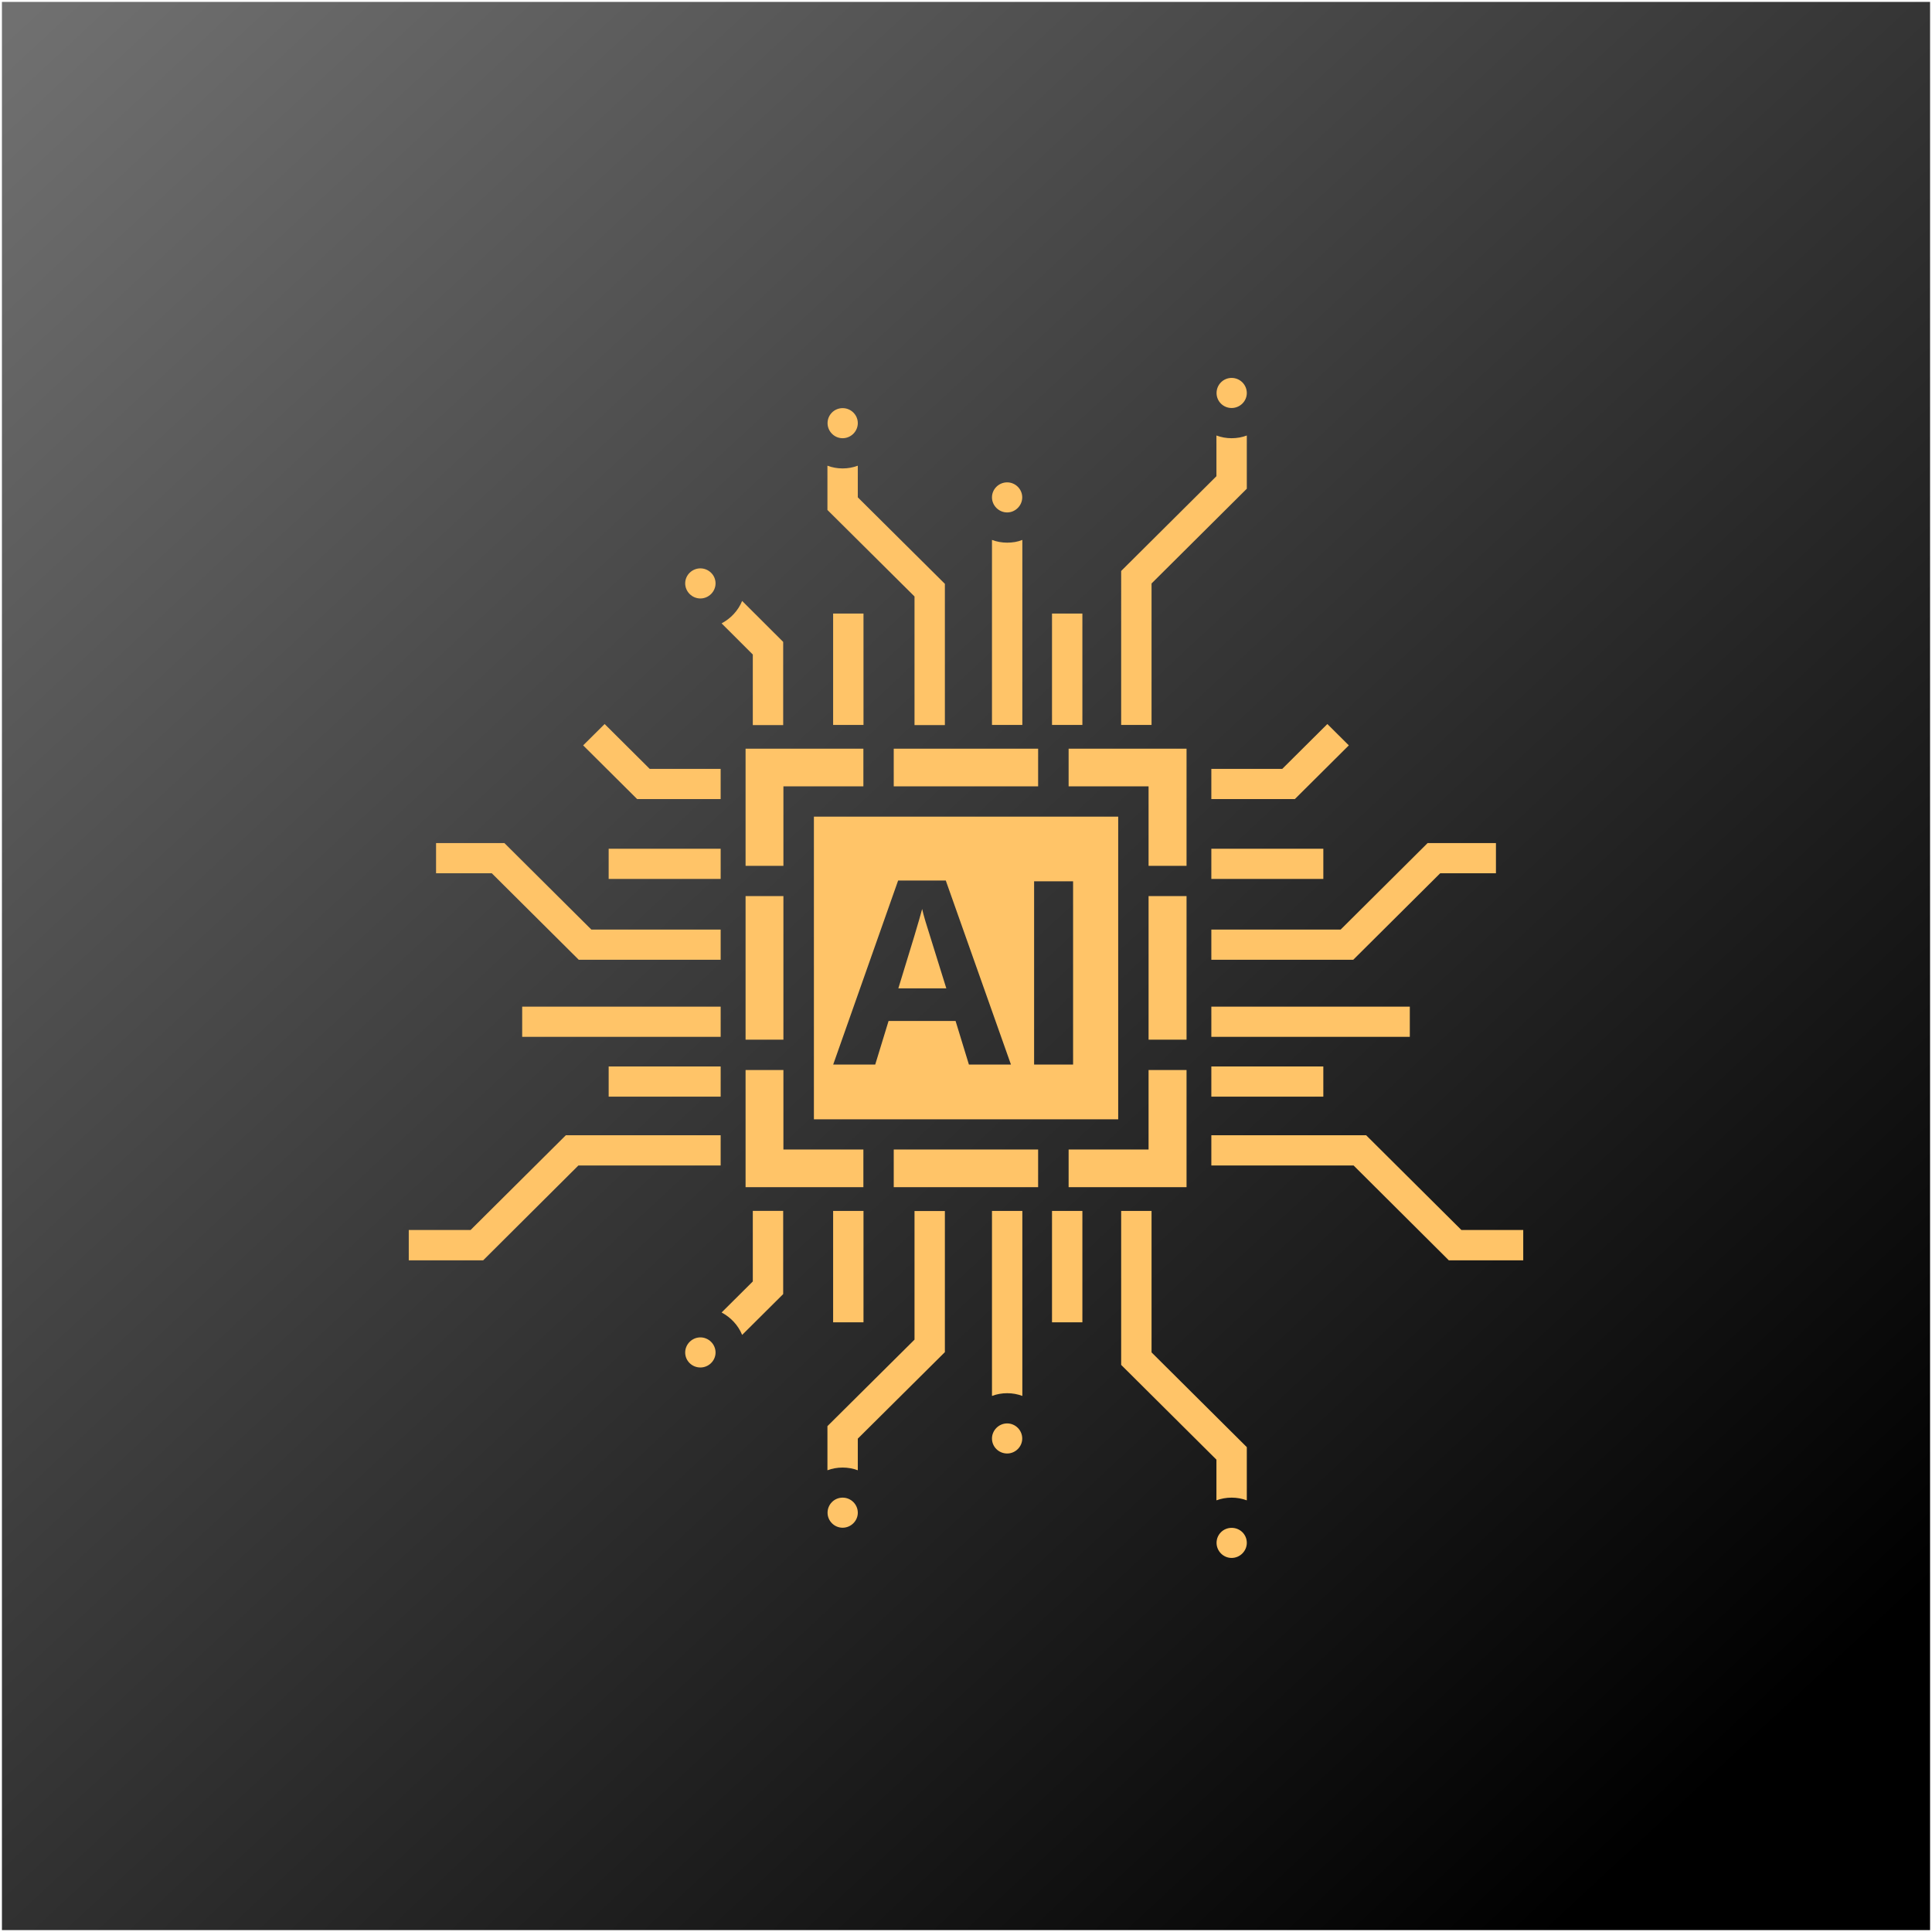 <svg xmlns="http://www.w3.org/2000/svg" width="501" height="501" fill="none"><path fill="url(#a)" d="M.5.5h500v500H.5V.5Z"></path><path fill="#FFC468" d="M297.845 232.365h9.846v37.24h-9.846v-37.24ZM307.69 277.47v30.385h-30.578v-9.763h20.732V277.47h9.846ZM231.761 298.092h37.442v9.763h-37.442v-9.763ZM223.888 298.092v9.763H193.34V277.47h9.812v20.622h20.736ZM193.34 232.365h9.812v37.24h-9.812v-37.24ZM307.69 194.145v30.385h-9.846v-20.622h-20.732v-9.763h30.578ZM231.761 194.145h37.442v9.763h-37.442v-9.763ZM223.888 194.145v9.763h-20.736v20.622h-9.812v-30.385h30.548ZM323.318 375.268v13.797c-1.231-.457-2.554-.702-3.937-.702-1.387 0-2.711.245-3.941.702v-10.554l-24.703-24.571v-39.933h7.878v36.689l24.703 24.572ZM245.023 314.007v36.626l-22.581 22.432v8.199c-1.23-.457-2.554-.702-3.937-.702s-2.707.245-3.937.702v-11.443l22.581-22.431v-33.354h7.874v-.029ZM203.092 314.007v21.573l-10.644 10.584c-1.018-2.508-2.957-4.558-5.324-5.814l8.09-8.047v-18.296h7.878ZM265.081 373.031c0 2.144-1.782 3.886-3.907 3.886-2.151 0-3.937-1.712-3.937-3.886 0-2.139 1.786-3.915 3.937-3.915 2.125 0 3.907 1.746 3.907 3.915ZM222.443 392.279c0 2.114-1.782 3.886-3.937 3.886s-3.907-1.772-3.907-3.886c0-2.14 1.722-3.916 3.907-3.916s3.937 1.776 3.937 3.916ZM185.555 350.726c0 2.14-1.782 3.886-3.937 3.886-2.154 0-3.937-1.713-3.937-3.886 0-2.143 1.783-3.919 3.937-3.919 2.155 0 3.937 1.776 3.937 3.919ZM323.319 400.084c0 2.14-1.786 3.916-3.937 3.916-2.155 0-3.908-1.776-3.908-3.916 0-2.143 1.723-3.886 3.908-3.886 2.184 0 3.937 1.713 3.937 3.886ZM265.111 314.007v47.979c-1.231-.46-2.55-.705-3.937-.705-1.383 0-2.707.245-3.937.705v-47.979h7.874ZM216.044 314.007h7.874v28.884h-7.874v-28.884ZM272.803 314.007h7.877v28.884h-7.877v-28.884ZM323.318 112.934v13.798l-24.703 24.575v36.686h-7.878V148.06l24.703-24.571v-10.555c1.23.457 2.554.703 3.941.703 1.383 0 2.736-.246 3.937-.703ZM245.023 151.396v36.63h-7.874v-33.354l-22.581-22.431v-11.476c1.23.461 2.554.706 3.937.706s2.707-.245 3.937-.706v8.203l22.581 22.428ZM203.092 166.453v21.573h-7.878v-18.3l-8.09-8.077c2.367-1.255 4.306-3.306 5.324-5.814l10.644 10.618ZM265.081 128.969c0 2.139-1.782 3.915-3.907 3.915-2.151 0-3.937-1.776-3.937-3.915 0-2.144 1.786-3.886 3.937-3.886 2.125 0 3.907 1.742 3.907 3.886ZM222.443 109.721c0 2.14-1.782 3.916-3.937 3.916s-3.907-1.776-3.907-3.916c0-2.114 1.722-3.886 3.907-3.886s3.937 1.772 3.937 3.886ZM185.555 151.273c0 2.144-1.782 3.92-3.937 3.92-2.154 0-3.937-1.776-3.937-3.92 0-2.139 1.783-3.886 3.937-3.886 2.155 0 3.937 1.747 3.937 3.886ZM323.319 101.916c0 2.143-1.786 3.886-3.937 3.886-2.155 0-3.908-1.713-3.908-3.886 0-2.17 1.753-3.916 3.908-3.916 2.184 0 3.937 1.776 3.937 3.916ZM265.111 140.013v47.98h-7.874v-47.98c1.23.461 2.554.706 3.937.706 1.387 0 2.74-.216 3.937-.706ZM216.044 159.109h7.874v28.884h-7.874v-28.884ZM272.803 159.109h7.877v28.884h-7.877v-28.884ZM125.29 326.827H106v-7.864h16.027l24.703-24.572h40.149v7.832h-36.887l-24.702 24.604ZM186.88 248.89h-36.793l-22.552-22.432h-14.458v-7.835h17.72l22.552 22.432h33.531v7.835ZM186.878 207.211h-21.657l-13.999-13.924 5.57-5.535 11.687 11.628h18.399v7.831ZM135.412 261.038h51.468v7.831h-51.468v-7.831ZM157.837 220.095h29.043v7.831h-29.043v-7.831ZM157.837 276.552h29.043v7.831h-29.043v-7.831ZM395 326.827h-19.29l-24.706-24.604h-36.883v-7.832h40.145l24.703 24.572H395v7.864ZM350.914 248.89h-36.793v-7.835h33.531l22.552-22.432h17.72v7.835h-14.462l-22.548 22.432ZM335.778 207.211h-21.657v-7.831h18.395l11.691-11.628 5.567 5.535-13.996 13.924ZM314.121 261.038h51.467v7.831h-51.467v-7.831ZM314.121 220.095h29.039v7.831h-29.039v-7.831ZM314.121 276.552h29.039v7.831h-29.039v-7.831ZM245.394 256.294c-3.202-10.254-5.007-16.049-5.413-17.386-.399-1.345-.682-2.411-.85-3.195-.727 2.775-2.785 9.636-6.174 20.581h12.437Z"></path><path fill="#FFC468" fill-rule="evenodd" d="M211.059 211.769h78.91v78.491h-78.91v-78.491Zm40.196 64.289-3.46-11.309h-17.373l-3.46 11.309h-10.901l16.836-47.716h12.363l16.896 47.716h-10.901Zm16.906-47.523v47.523h10.111v-47.523h-10.111Z" clip-rule="evenodd"></path><defs><linearGradient id="a" x1="448.847" x2="16.249" y1="459.401" y2="-6.224" gradientUnits="userSpaceOnUse"><stop></stop><stop offset="1" stop-color="#707070"></stop></linearGradient></defs></svg>